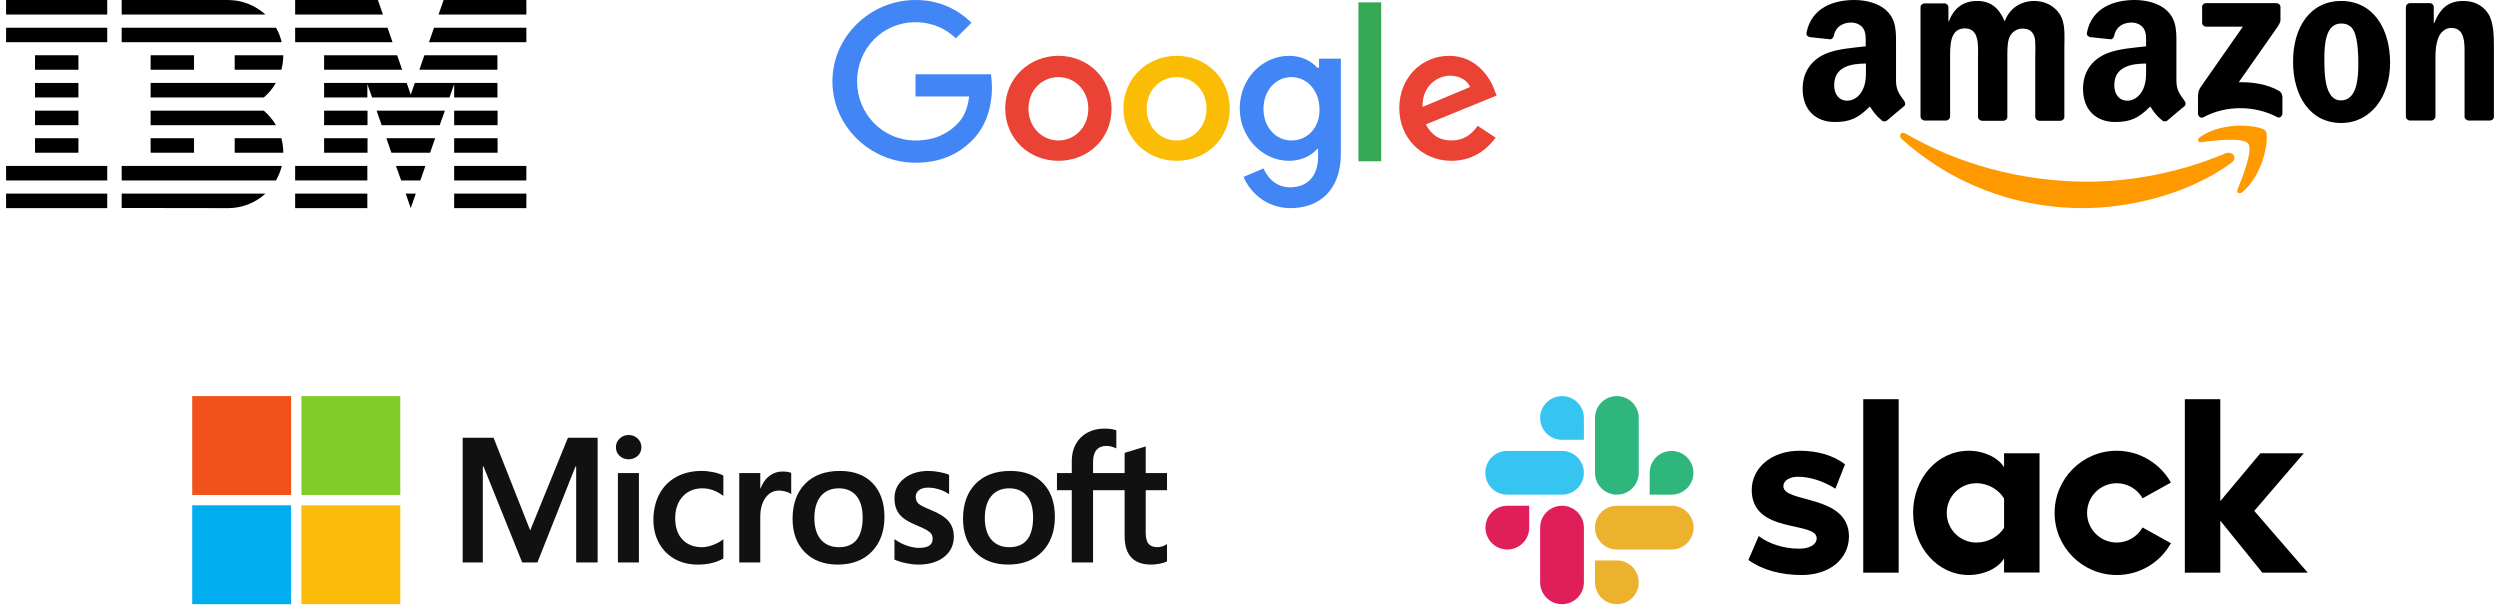 <svg width="266" height="65" viewBox="0 0 266 65" fill="none" xmlns="http://www.w3.org/2000/svg">
<g clip-path="url(#clip0_1206_18115)">
<path d="M11.408 20.602H0.647V22.145H11.408V20.602Z" fill="black"/>
<path d="M11.408 17.654H0.647V19.198H11.408V17.654Z" fill="black"/>
<path d="M8.344 14.707H3.726V16.25H8.344V14.707Z" fill="black"/>
<path d="M8.344 11.775H3.726V13.319H8.344V11.775Z" fill="black"/>
<path d="M8.344 8.826H3.726V10.369H8.344V8.826Z" fill="black"/>
<path d="M8.344 5.879H3.726V7.422H8.344V5.879Z" fill="black"/>
<path d="M11.408 2.949H0.647V4.492H11.408V2.949Z" fill="black"/>
<path d="M11.408 0.002H0.647V1.545H11.408V0.002Z" fill="black"/>
<path d="M12.947 19.198H29.364C29.641 18.712 29.848 18.192 29.987 17.654H12.947V19.198Z" fill="black"/>
<path d="M28.067 11.775H16.026V13.319H29.364C29.018 12.729 28.585 12.209 28.067 11.775Z" fill="black"/>
<path d="M16.026 8.826V10.369H28.067C28.585 9.936 29.018 9.416 29.347 8.826H16.026Z" fill="black"/>
<path d="M29.364 2.949H12.947V4.492H29.97C29.848 3.938 29.641 3.417 29.364 2.949Z" fill="black"/>
<path d="M24.278 0.002H12.947V1.545H28.24C27.15 0.557 25.731 0.002 24.278 0.002Z" fill="black"/>
<path d="M20.645 5.879H16.026V7.422H20.645V5.879Z" fill="black"/>
<path d="M24.971 7.422H29.936C30.074 6.919 30.143 6.399 30.143 5.879H24.971V7.422Z" fill="black"/>
<path d="M20.645 14.707H16.026V16.25H20.645V14.707Z" fill="black"/>
<path d="M24.971 14.707V16.25H30.143C30.143 15.73 30.074 15.21 29.936 14.707H24.971Z" fill="black"/>
<path d="M12.947 22.128L24.278 22.145C25.749 22.145 27.167 21.59 28.24 20.602H12.947V22.128Z" fill="black"/>
<path d="M43.704 22.145L44.24 20.602H43.168L43.704 22.145Z" fill="black"/>
<path d="M42.684 19.198H44.725L45.261 17.654H42.13L42.684 19.198Z" fill="black"/>
<path d="M41.646 16.25H45.763L46.299 14.707H41.109L41.646 16.25Z" fill="black"/>
<path d="M40.608 13.319H46.784L47.338 11.775H40.072L40.608 13.319Z" fill="black"/>
<path d="M34.485 7.422H42.789L42.253 5.879H34.485V7.422Z" fill="black"/>
<path d="M45.644 4.492H56.006V2.949H46.18L45.644 4.492Z" fill="black"/>
<path d="M47.199 0.002L46.663 1.545H56.005V0.002H47.199Z" fill="black"/>
<path d="M39.085 20.602H31.404V22.145H39.085V20.602Z" fill="black"/>
<path d="M39.085 17.654H31.404V19.198H39.085V17.654Z" fill="black"/>
<path d="M39.104 14.707H34.485V16.25H39.104V14.707Z" fill="black"/>
<path d="M39.104 11.775H34.485V13.319H39.104V11.775Z" fill="black"/>
<path d="M52.924 5.879H45.156L44.62 7.422H52.924V5.879Z" fill="black"/>
<path d="M48.325 10.369H52.926V8.826H48.325H44.138L43.706 10.075L43.273 8.826H39.087H34.485V10.369H39.087V8.948L39.589 10.369H47.823L48.325 8.948V10.369Z" fill="black"/>
<path d="M52.943 11.775H48.324V13.319H52.943V11.775Z" fill="black"/>
<path d="M52.943 14.707H48.324V16.25H52.943V14.707Z" fill="black"/>
<path d="M56.005 17.654H48.324V19.198H56.005V17.654Z" fill="black"/>
<path d="M56.005 20.602H48.324V22.145H56.005V20.602Z" fill="black"/>
<path d="M41.766 4.492L41.23 2.949H31.404V4.492H41.766Z" fill="black"/>
<path d="M40.746 1.545L40.209 0.002H31.404V1.545H40.746Z" fill="black"/>
</g>
<g clip-path="url(#clip1_1206_18115)">
<path d="M97.409 7.901V10.266H103.117C102.966 11.575 102.511 12.581 101.804 13.235C100.996 14.04 99.682 14.946 97.409 14.946C93.924 14.946 91.196 12.128 91.196 8.656C91.196 5.183 93.873 2.365 97.409 2.365C99.278 2.365 100.693 3.12 101.703 4.076L103.37 2.416C101.955 1.057 100.036 0 97.409 0C92.61 0 88.569 3.875 88.569 8.656C88.569 13.437 92.61 17.312 97.409 17.312C99.985 17.312 101.955 16.456 103.471 14.896C105.037 13.336 105.542 11.122 105.542 9.36C105.542 8.807 105.491 8.304 105.441 7.901H97.409Z" fill="#4285F4"/>
<path d="M112.613 5.939C109.531 5.939 106.955 8.305 106.955 11.525C106.955 14.746 109.481 17.111 112.613 17.111C115.744 17.111 118.27 14.797 118.27 11.576C118.27 8.305 115.744 5.939 112.613 5.939ZM112.613 14.947C110.895 14.947 109.43 13.539 109.43 11.576C109.43 9.563 110.895 8.204 112.613 8.204C114.33 8.204 115.795 9.563 115.795 11.576C115.795 13.539 114.33 14.947 112.613 14.947Z" fill="#EA4335"/>
<path d="M140.244 7.198H140.143C139.587 6.543 138.526 5.939 137.163 5.939C134.334 5.939 131.909 8.355 131.909 11.525C131.909 14.646 134.334 17.111 137.163 17.111C138.526 17.111 139.587 16.508 140.143 15.853H140.244V16.659C140.244 18.772 139.082 19.93 137.264 19.93C135.748 19.93 134.839 18.873 134.435 17.917L132.313 18.823C132.919 20.282 134.586 22.144 137.314 22.144C140.193 22.144 142.669 20.433 142.669 16.306V6.241H140.345V7.198H140.244ZM137.415 14.947C135.698 14.947 134.435 13.488 134.435 11.576C134.435 9.613 135.748 8.204 137.415 8.204C139.082 8.204 140.395 9.663 140.395 11.626C140.446 13.539 139.133 14.947 137.415 14.947Z" fill="#4285F4"/>
<path d="M125.19 5.939C122.108 5.939 119.532 8.305 119.532 11.525C119.532 14.746 122.058 17.111 125.19 17.111C128.322 17.111 130.847 14.797 130.847 11.576C130.847 8.305 128.322 5.939 125.19 5.939ZM125.19 14.947C123.472 14.947 122.007 13.539 122.007 11.576C122.007 9.563 123.472 8.204 125.19 8.204C126.907 8.204 128.372 9.563 128.372 11.576C128.372 13.539 126.907 14.947 125.19 14.947Z" fill="#FBBC05"/>
<path d="M144.537 0.252H146.962V17.161H144.537V0.252Z" fill="#34A853"/>
<path d="M154.439 14.947C153.176 14.947 152.318 14.394 151.712 13.236L159.238 10.167L158.986 9.512C158.531 8.254 157.066 5.939 154.187 5.939C151.307 5.939 148.883 8.204 148.883 11.525C148.883 14.646 151.257 17.111 154.439 17.111C157.015 17.111 158.48 15.551 159.137 14.646L157.218 13.387C156.561 14.344 155.702 14.947 154.439 14.947ZM154.288 8.053C155.298 8.053 156.157 8.556 156.409 9.261L151.358 11.374C151.307 9.06 153.025 8.053 154.288 8.053Z" fill="#EA4335"/>
</g>
<path fill-rule="evenodd" clip-rule="evenodd" d="M237.429 17.317C233.171 20.465 226.977 22.143 221.635 22.143C214.151 22.143 207.441 19.381 202.331 14.787C201.944 14.426 202.279 13.936 202.769 14.22C208.266 17.42 215.054 19.329 222.073 19.329C226.796 19.329 232.009 18.349 236.81 16.31C237.532 16.026 238.126 16.8 237.429 17.317Z" fill="#FF9900"/>
<path fill-rule="evenodd" clip-rule="evenodd" d="M239.21 15.278C238.668 14.582 235.597 14.943 234.229 15.123C233.817 15.175 233.739 14.814 234.126 14.556C236.578 12.827 240.578 13.343 241.043 13.911C241.507 14.478 240.914 18.504 238.617 20.414C238.255 20.698 237.92 20.543 238.075 20.156C238.591 18.866 239.752 16.001 239.21 15.278Z" fill="#FF9900"/>
<path fill-rule="evenodd" clip-rule="evenodd" d="M234.306 2.426V0.748C234.306 0.49 234.486 0.335 234.719 0.335H242.203C242.435 0.335 242.641 0.516 242.641 0.748V2.168C242.641 2.4 242.435 2.71 242.074 3.226L238.203 8.749C239.648 8.723 241.17 8.93 242.461 9.652C242.745 9.807 242.822 10.065 242.848 10.297V12.078C242.848 12.336 242.59 12.62 242.306 12.465C240.009 11.252 236.938 11.123 234.409 12.491C234.151 12.62 233.867 12.362 233.867 12.104V10.401C233.867 10.143 233.867 9.678 234.151 9.265L238.641 2.839H234.744C234.512 2.839 234.306 2.658 234.306 2.426ZM207.027 12.826H204.756C204.55 12.801 204.369 12.646 204.343 12.439V0.774C204.343 0.542 204.55 0.361 204.782 0.361H206.898C207.13 0.361 207.285 0.542 207.311 0.748V2.271H207.363C207.905 0.8 208.963 0.103 210.356 0.103C211.776 0.103 212.679 0.8 213.298 2.271C213.84 0.8 215.105 0.103 216.447 0.103C217.402 0.103 218.434 0.49 219.079 1.394C219.802 2.374 219.647 3.794 219.647 5.058V12.439C219.647 12.672 219.441 12.852 219.208 12.852H216.963C216.731 12.826 216.55 12.646 216.55 12.439V6.245C216.55 5.755 216.602 4.516 216.499 4.052C216.318 3.278 215.828 3.045 215.157 3.045C214.615 3.045 214.021 3.407 213.789 4C213.556 4.594 213.582 5.574 213.582 6.245V12.439C213.582 12.672 213.376 12.852 213.144 12.852H210.872C210.64 12.826 210.46 12.646 210.46 12.439V6.245C210.46 4.955 210.666 3.02 209.066 3.02C207.44 3.02 207.492 4.878 207.492 6.245V12.439C207.466 12.646 207.285 12.826 207.027 12.826ZM249.093 0.103C252.474 0.103 254.306 2.994 254.306 6.684C254.306 10.246 252.293 13.085 249.093 13.085C245.79 13.085 243.983 10.194 243.983 6.581C243.958 2.942 245.79 0.103 249.093 0.103ZM249.093 2.503C247.416 2.503 247.313 4.8 247.313 6.22C247.313 7.639 247.287 10.684 249.068 10.684C250.822 10.684 250.926 8.233 250.926 6.736C250.926 5.755 250.874 4.568 250.59 3.639C250.332 2.813 249.816 2.503 249.093 2.503ZM258.668 12.826H256.397C256.165 12.801 255.984 12.62 255.984 12.414V0.723C256.01 0.516 256.19 0.335 256.423 0.335H258.539C258.745 0.335 258.9 0.49 258.952 0.671V2.452H259.003C259.649 0.852 260.526 0.103 262.1 0.103C263.107 0.103 264.113 0.465 264.758 1.471C265.352 2.4 265.352 3.974 265.352 5.11V12.465C265.326 12.672 265.146 12.826 264.913 12.826H262.642C262.436 12.801 262.255 12.646 262.229 12.465V6.116C262.229 4.826 262.384 2.968 260.81 2.968C260.268 2.968 259.752 3.329 259.494 3.897C259.184 4.62 259.132 5.316 259.132 6.116V12.414C259.107 12.646 258.9 12.826 258.668 12.826ZM228.344 7.252C228.344 8.129 228.37 8.878 227.931 9.678C227.57 10.323 227.002 10.71 226.357 10.71C225.48 10.71 224.963 10.039 224.963 9.059C224.963 7.123 226.692 6.762 228.344 6.762V7.252ZM230.641 12.801C230.486 12.93 230.28 12.956 230.099 12.852C229.351 12.233 229.196 11.923 228.783 11.33C227.544 12.594 226.641 12.981 225.041 12.981C223.131 12.981 221.634 11.794 221.634 9.446C221.634 7.588 222.641 6.349 224.06 5.729C225.299 5.187 227.028 5.084 228.344 4.929V4.645C228.344 4.103 228.396 3.458 228.06 2.994C227.776 2.581 227.26 2.4 226.796 2.4C225.918 2.4 225.144 2.839 224.963 3.768C224.912 3.974 224.783 4.181 224.576 4.181L222.383 3.949C222.202 3.897 221.996 3.768 222.047 3.484C222.563 0.8 224.963 0 227.131 0C228.241 0 229.686 0.284 230.564 1.136C231.673 2.168 231.57 3.561 231.57 5.058V8.594C231.57 9.652 232.009 10.117 232.422 10.71C232.577 10.917 232.602 11.175 232.422 11.304C231.931 11.691 231.106 12.414 230.641 12.801ZM198.537 7.252C198.537 8.129 198.562 8.878 198.124 9.678C197.762 10.323 197.195 10.71 196.549 10.71C195.672 10.71 195.156 10.039 195.156 9.059C195.156 7.123 196.885 6.762 198.537 6.762V7.252ZM200.808 12.801C200.653 12.93 200.446 12.956 200.266 12.852C199.517 12.233 199.362 11.923 198.949 11.33C197.711 12.594 196.807 12.981 195.207 12.981C193.298 12.981 191.801 11.794 191.801 9.446C191.801 7.588 192.807 6.349 194.227 5.729C195.465 5.187 197.195 5.084 198.511 4.929V4.645C198.511 4.103 198.562 3.458 198.227 2.994C197.943 2.581 197.427 2.4 196.962 2.4C196.085 2.4 195.311 2.839 195.13 3.768C195.078 3.974 194.949 4.181 194.743 4.181L192.549 3.949C192.369 3.897 192.162 3.768 192.214 3.484C192.73 0.8 195.13 0 197.298 0C198.407 0 199.853 0.284 200.73 1.136C201.84 2.168 201.737 3.561 201.737 5.058V8.594C201.737 9.652 202.175 10.117 202.588 10.71C202.743 10.917 202.769 11.175 202.588 11.304C202.098 11.691 201.272 12.414 200.808 12.801Z" fill="black"/>
<path d="M124.17 52.159V50.335H121.905V47.499L121.829 47.523L119.702 48.173L119.66 48.186V50.335H116.302V49.138C116.302 48.581 116.426 48.154 116.672 47.87C116.916 47.589 117.265 47.446 117.71 47.446C118.029 47.446 118.361 47.521 118.694 47.67L118.777 47.707V45.786L118.738 45.772C118.427 45.66 118.004 45.603 117.48 45.603C116.819 45.603 116.219 45.747 115.696 46.032C115.172 46.318 114.76 46.725 114.471 47.243C114.183 47.76 114.037 48.358 114.037 49.019V50.335H112.46V52.159H114.037V59.843H116.302V52.159H119.66V57.042C119.66 59.053 120.608 60.073 122.479 60.073C122.787 60.073 123.11 60.036 123.441 59.966C123.777 59.894 124.006 59.821 124.141 59.744L124.17 59.726V57.885L124.078 57.946C123.956 58.028 123.803 58.095 123.623 58.145C123.443 58.196 123.292 58.221 123.176 58.221C122.737 58.221 122.413 58.103 122.212 57.87C122.009 57.635 121.905 57.223 121.905 56.648V52.159H124.17ZM107.404 58.221C106.582 58.221 105.934 57.949 105.477 57.412C105.018 56.872 104.785 56.103 104.785 55.126C104.785 54.118 105.018 53.329 105.478 52.779C105.934 52.234 106.576 51.957 107.385 51.957C108.17 51.957 108.795 52.222 109.243 52.743C109.693 53.268 109.921 54.051 109.921 55.071C109.921 56.103 109.706 56.897 109.283 57.427C108.863 57.954 108.23 58.221 107.404 58.221ZM107.505 50.106C105.937 50.106 104.691 50.565 103.803 51.471C102.916 52.378 102.466 53.632 102.466 55.199C102.466 56.688 102.905 57.885 103.772 58.758C104.638 59.63 105.817 60.072 107.275 60.072C108.795 60.072 110.016 59.607 110.903 58.688C111.791 57.77 112.24 56.528 112.24 54.997C112.24 53.485 111.818 52.279 110.986 51.412C110.153 50.545 108.981 50.106 107.505 50.106ZM98.815 50.106C97.749 50.106 96.867 50.379 96.193 50.916C95.515 51.457 95.171 52.167 95.171 53.026C95.171 53.472 95.245 53.869 95.391 54.205C95.538 54.543 95.766 54.84 96.068 55.089C96.368 55.336 96.831 55.595 97.444 55.859C97.96 56.071 98.344 56.251 98.589 56.392C98.828 56.531 98.997 56.67 99.093 56.806C99.186 56.939 99.233 57.12 99.233 57.345C99.233 57.984 98.755 58.294 97.77 58.294C97.405 58.294 96.989 58.218 96.532 58.068C96.076 57.918 95.649 57.702 95.265 57.425L95.171 57.358V59.538L95.205 59.554C95.526 59.702 95.93 59.826 96.406 59.924C96.881 60.023 97.313 60.073 97.688 60.073C98.845 60.073 99.777 59.798 100.457 59.258C101.141 58.713 101.488 57.986 101.488 57.098C101.488 56.457 101.302 55.907 100.933 55.464C100.568 55.024 99.934 54.621 99.049 54.264C98.344 53.981 97.892 53.746 97.706 53.566C97.526 53.392 97.435 53.145 97.435 52.833C97.435 52.557 97.548 52.335 97.779 52.156C98.012 51.975 98.336 51.884 98.742 51.884C99.12 51.884 99.506 51.943 99.889 52.06C100.273 52.177 100.61 52.333 100.891 52.525L100.984 52.588V50.52L100.948 50.505C100.689 50.393 100.347 50.298 99.931 50.221C99.517 50.145 99.142 50.106 98.815 50.106ZM89.268 58.221C88.446 58.221 87.798 57.949 87.342 57.412C86.882 56.872 86.65 56.103 86.65 55.126C86.65 54.118 86.882 53.329 87.342 52.779C87.799 52.234 88.44 51.957 89.25 51.957C90.035 51.957 90.66 52.222 91.107 52.743C91.557 53.268 91.786 54.051 91.786 55.071C91.786 56.103 91.571 56.897 91.147 57.427C90.727 57.954 90.095 58.221 89.268 58.221ZM89.369 50.106C87.801 50.106 86.555 50.565 85.668 51.471C84.781 52.378 84.33 53.632 84.33 55.199C84.33 56.688 84.77 57.885 85.636 58.758C86.502 59.63 87.681 60.072 89.14 60.072C90.659 60.072 91.88 59.607 92.768 58.688C93.655 57.77 94.105 56.528 94.105 54.997C94.105 53.485 93.683 52.279 92.85 51.412C92.017 50.545 90.846 50.106 89.369 50.106ZM80.893 51.981V50.335H78.657V59.843H80.893V54.979C80.893 54.152 81.081 53.473 81.451 52.96C81.816 52.453 82.303 52.196 82.897 52.196C83.099 52.196 83.325 52.229 83.57 52.294C83.812 52.36 83.988 52.431 84.091 52.505L84.185 52.573V50.319L84.149 50.303C83.941 50.214 83.646 50.17 83.273 50.17C82.711 50.17 82.208 50.35 81.778 50.706C81.399 51.019 81.126 51.447 80.917 51.981H80.893ZM74.651 50.106C73.625 50.106 72.71 50.326 71.931 50.76C71.151 51.194 70.548 51.815 70.138 52.604C69.729 53.392 69.522 54.311 69.522 55.337C69.522 56.235 69.723 57.059 70.12 57.786C70.518 58.514 71.081 59.083 71.794 59.478C72.506 59.873 73.328 60.073 74.239 60.073C75.302 60.073 76.21 59.86 76.937 59.441L76.966 59.424V57.375L76.873 57.444C76.543 57.684 76.175 57.875 75.778 58.014C75.383 58.151 75.023 58.221 74.707 58.221C73.829 58.221 73.124 57.947 72.613 57.405C72.1 56.863 71.841 56.102 71.841 55.144C71.841 54.18 72.112 53.399 72.646 52.823C73.178 52.249 73.884 51.957 74.743 51.957C75.479 51.957 76.195 52.206 76.873 52.698L76.966 52.766V50.607L76.936 50.59C76.681 50.447 76.333 50.329 75.901 50.24C75.472 50.151 75.051 50.106 74.651 50.106ZM67.981 50.335H65.745V59.843H67.981V50.335ZM66.886 46.284C66.518 46.284 66.197 46.41 65.933 46.658C65.668 46.907 65.533 47.221 65.533 47.59C65.533 47.955 65.666 48.263 65.928 48.505C66.189 48.747 66.511 48.869 66.886 48.869C67.26 48.869 67.583 48.747 67.847 48.505C68.113 48.263 68.247 47.955 68.247 47.59C68.247 47.233 68.116 46.923 67.858 46.668C67.6 46.413 67.273 46.284 66.886 46.284ZM61.305 49.633V59.843H63.588V46.575H60.429L56.413 56.43L52.516 46.575H49.228V59.843H51.373V49.632H51.447L55.562 59.843H57.181L61.232 49.633H61.305Z" fill="#111111"/>
<path d="M30.975 52.664H20.453V42.143H30.975V52.664Z" fill="#F1511B"/>
<path d="M42.593 52.664H32.071V42.143H42.593V52.664Z" fill="#80CC28"/>
<path d="M30.974 64.285H20.453V53.764H30.974V64.285Z" fill="#00ADEF"/>
<path d="M42.593 64.285H32.071V53.764H42.593V64.285Z" fill="#FBBC09"/>
<path d="M186.03 59.578L187.123 57.039C188.304 57.92 189.874 58.379 191.425 58.379C192.571 58.379 193.294 57.938 193.294 57.268C193.276 55.399 186.436 56.862 186.383 52.173C186.365 49.793 188.481 47.959 191.478 47.959C193.258 47.959 195.039 48.4 196.308 49.405L195.286 51.997C194.122 51.256 192.677 50.727 191.302 50.727C190.367 50.727 189.75 51.168 189.75 51.732C189.768 53.566 196.661 52.561 196.731 57.039C196.731 59.472 194.669 61.182 191.707 61.182C189.539 61.182 187.546 60.67 186.03 59.578ZM227.971 56.122L230.986 57.797C229.857 59.824 227.707 61.182 225.221 61.182C221.572 61.182 218.61 58.22 218.61 54.571C218.61 50.921 221.572 47.959 225.221 47.959C227.689 47.959 229.857 49.335 230.986 51.344L227.971 53.019C227.425 52.067 226.402 51.415 225.221 51.415C223.476 51.415 222.065 52.825 222.065 54.571C222.065 56.316 223.476 57.726 225.221 57.726C226.402 57.726 227.425 57.074 227.971 56.122ZM198.248 42.477H202.02V60.935H198.248V42.477ZM232.467 42.477H236.239V53.319L240.506 48.224H245.125L239.853 54.359L245.548 60.935H240.717L236.239 55.399V60.935H232.467V42.477ZM213.233 56.157V53.037C212.686 52.12 211.558 51.415 210.289 51.415C208.543 51.415 207.133 52.825 207.133 54.571C207.133 56.316 208.543 57.726 210.289 57.726C211.558 57.726 212.686 57.056 213.233 56.157ZM213.233 48.224H217.006V60.917H213.233V59.419C212.616 60.459 211.082 61.182 209.478 61.182C206.163 61.182 203.554 58.22 203.554 54.553C203.554 50.886 206.163 47.959 209.478 47.959C211.082 47.959 212.616 48.682 213.233 49.722V48.224Z" fill="black"/>
<path d="M162.708 56.14C162.708 57.427 161.668 58.467 160.381 58.467C159.094 58.467 158.054 57.427 158.054 56.14C158.054 54.853 159.094 53.812 160.381 53.812H162.708V56.14ZM163.871 56.14C163.871 54.853 164.912 53.812 166.199 53.812C167.486 53.812 168.526 54.853 168.526 56.14V61.958C168.526 63.244 167.486 64.285 166.199 64.285C164.912 64.285 163.871 63.244 163.871 61.958V56.14Z" fill="#E01E5A"/>
<path d="M166.199 46.797C164.912 46.797 163.872 45.757 163.872 44.47C163.872 43.183 164.912 42.143 166.199 42.143C167.486 42.143 168.526 43.183 168.526 44.47V46.797H166.199ZM166.199 47.978C167.486 47.978 168.526 49.018 168.526 50.305C168.526 51.592 167.486 52.632 166.199 52.632H160.363C159.076 52.632 158.036 51.592 158.036 50.305C158.036 49.018 159.076 47.978 160.363 47.978H166.199Z" fill="#36C5F0"/>
<path d="M175.526 50.305C175.526 49.018 176.566 47.978 177.853 47.978C179.14 47.978 180.18 49.018 180.18 50.305C180.18 51.592 179.14 52.632 177.853 52.632H175.526V50.305ZM174.362 50.305C174.362 51.592 173.322 52.632 172.035 52.632C170.748 52.632 169.708 51.592 169.708 50.305V44.47C169.708 43.183 170.748 42.143 172.035 42.143C173.322 42.143 174.362 43.183 174.362 44.47V50.305Z" fill="#2EB67D"/>
<path d="M172.035 59.63C173.322 59.63 174.362 60.67 174.362 61.958C174.362 63.244 173.322 64.285 172.035 64.285C170.748 64.285 169.708 63.244 169.708 61.958V59.63H172.035ZM172.035 58.467C170.748 58.467 169.708 57.427 169.708 56.14C169.708 54.853 170.748 53.812 172.035 53.812H177.871C179.157 53.812 180.198 54.853 180.198 56.14C180.198 57.427 179.157 58.467 177.871 58.467H172.035Z" fill="#ECB22E"/>
<defs>
<clipPath id="clip0_1206_18115">
<rect width="55.357" height="22.143" fill="white" transform="translate(0.648)"/>
</clipPath>
<clipPath id="clip1_1206_18115">
<rect width="70.668" height="22.143" fill="white" transform="translate(88.568)"/>
</clipPath>
</defs>
</svg>
